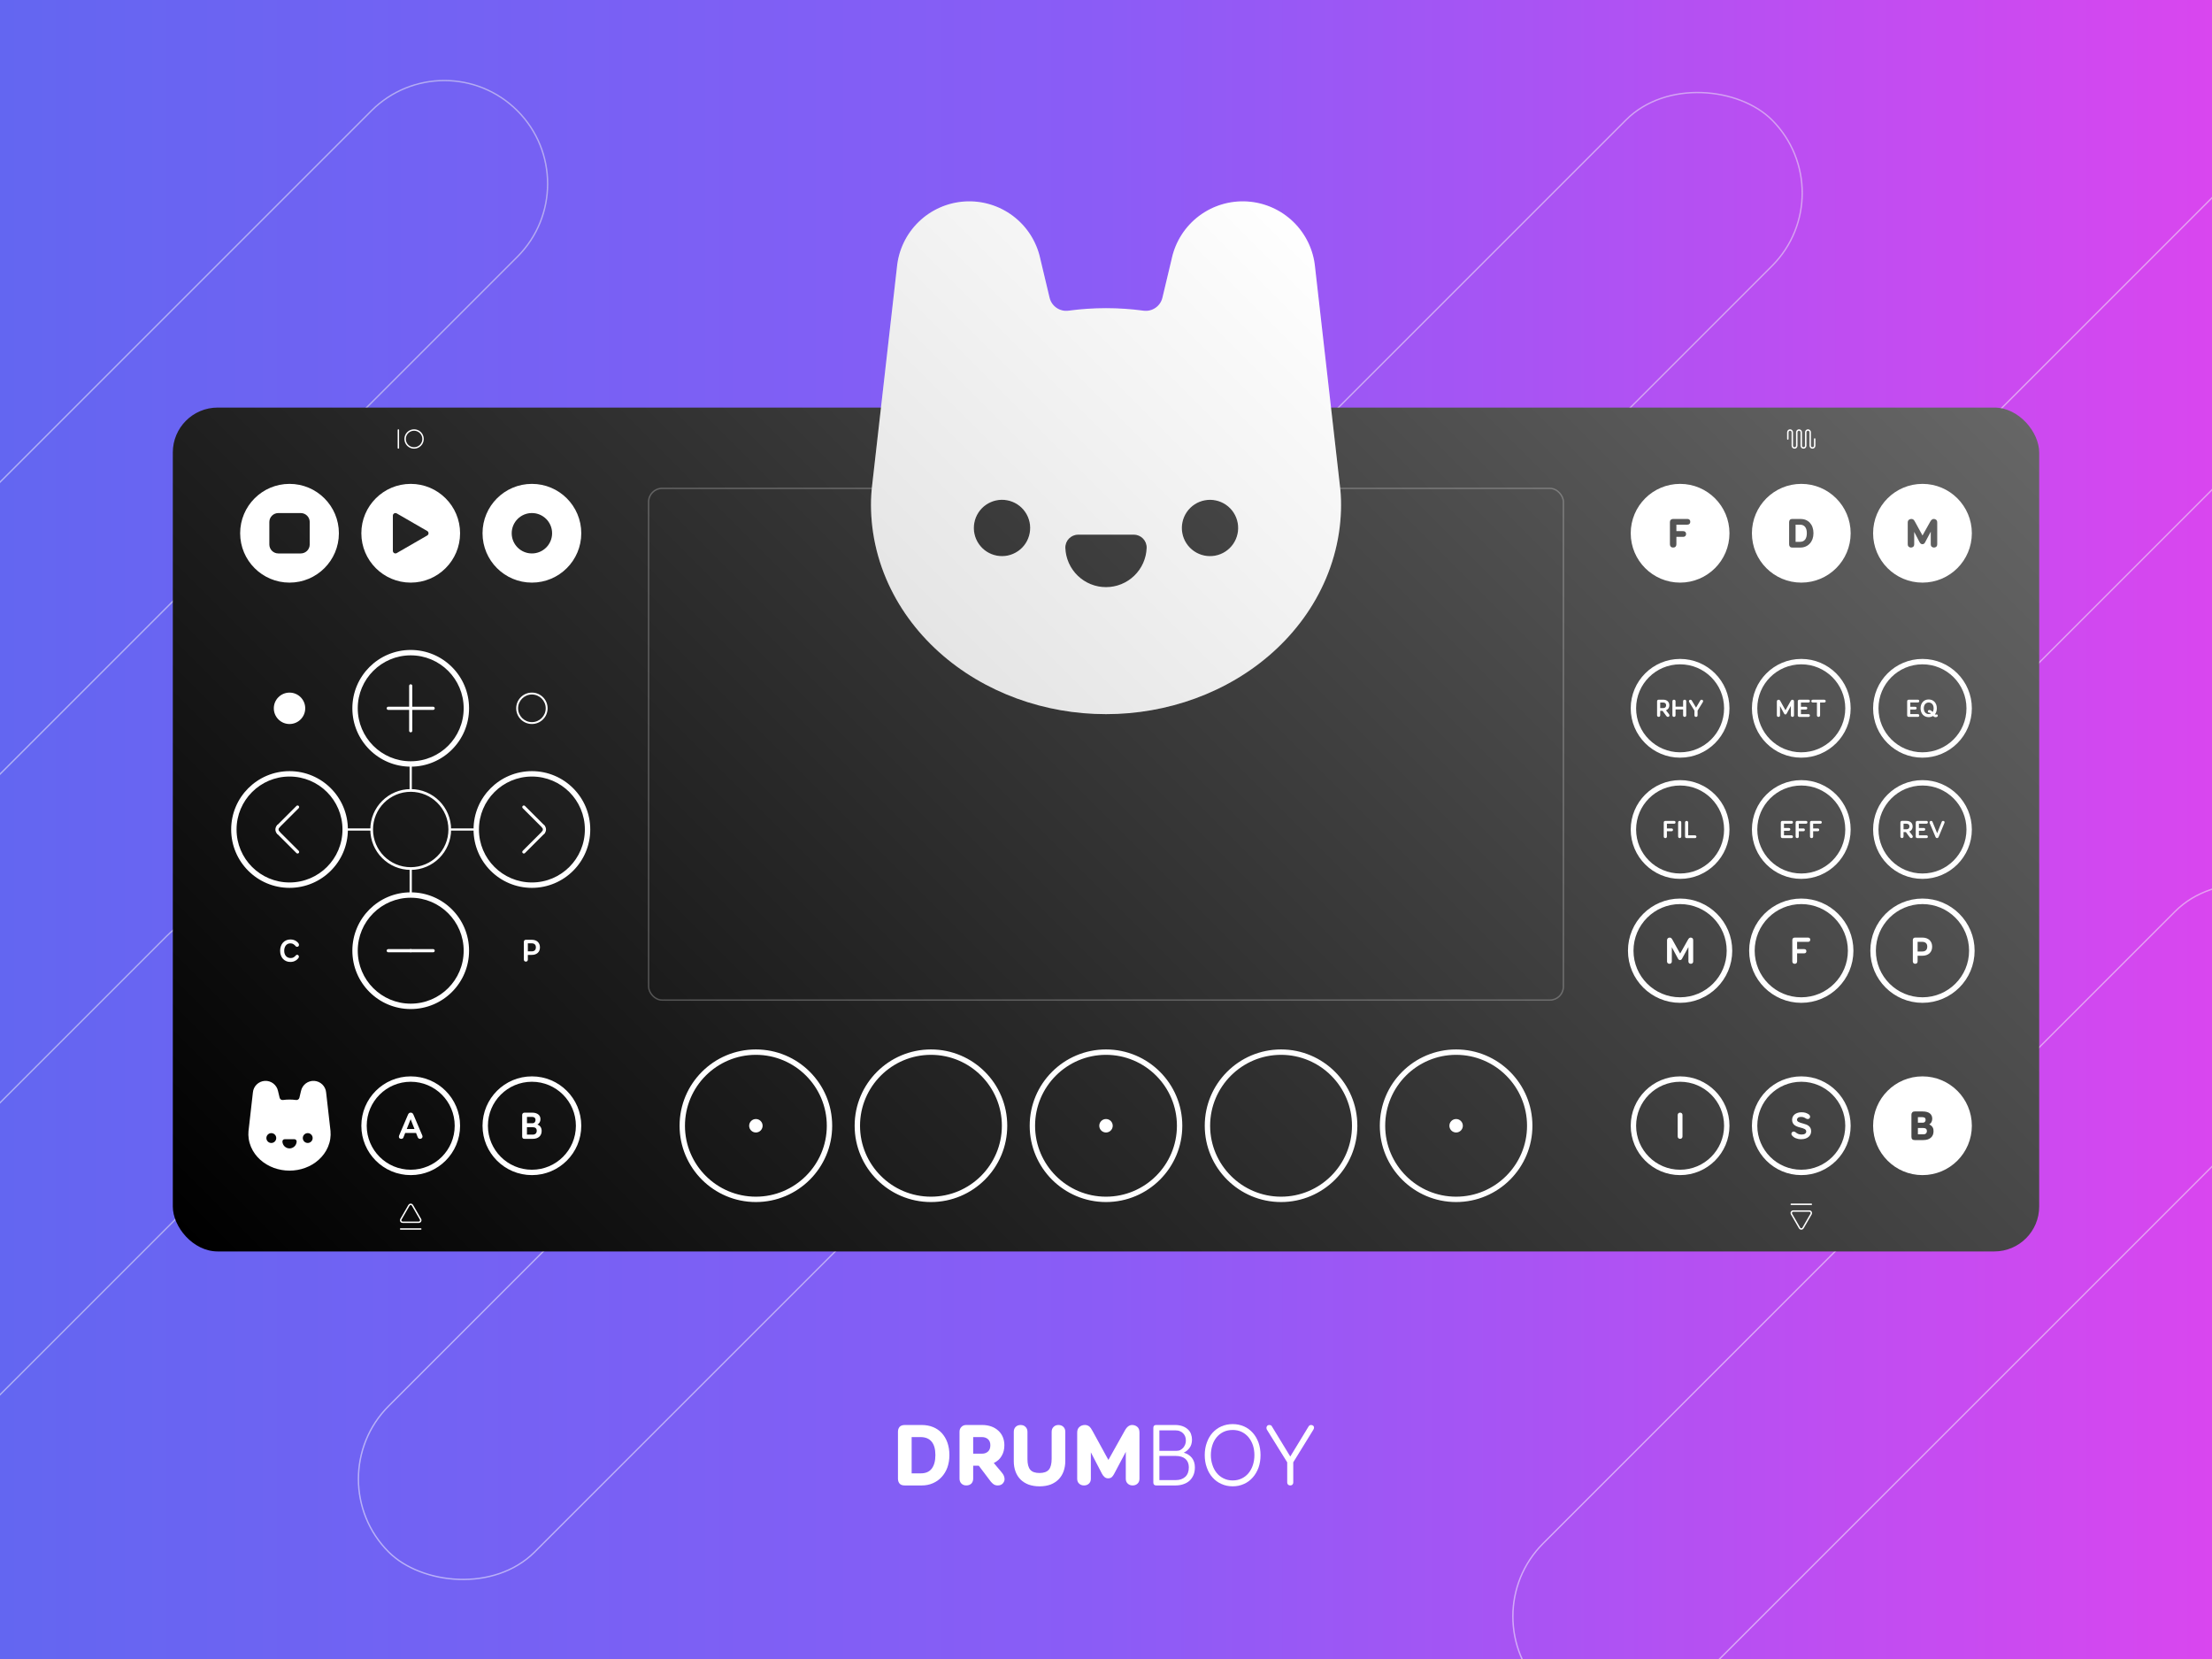 <?xml version="1.0" encoding="UTF-8"?>
<svg id="Layer_2" data-name="Layer 2" xmlns="http://www.w3.org/2000/svg" xmlns:xlink="http://www.w3.org/1999/xlink" viewBox="0 0 1600 1200">
  <rect x="0" y="0" width="1600" height="1200" fill="#333333" stroke="none"/>
  <defs>
    <style>
      .cls-1 {
        clip-path: url(#clippath);
      }

      .cls-2, .cls-3, .cls-4, .cls-5, .cls-6 {
        stroke-width: 0px;
      }

      .cls-2, .cls-7, .cls-8, .cls-9, .cls-10, .cls-11, .cls-12, .cls-13, .cls-14, .cls-15, .cls-16, .cls-17 {
        fill: none;
      }

      .cls-3 {
        fill: url(#linear-gradient);
      }

      .cls-7 {
        stroke-width: 1.04px;
      }

      .cls-7, .cls-14, .cls-15, .cls-16, .cls-17 {
        stroke: #fff;
      }

      .cls-7, .cls-14, .cls-16, .cls-17 {
        stroke-linecap: round;
        stroke-linejoin: round;
      }

      .cls-8 {
        stroke: url(#linear-gradient-7);
      }

      .cls-8, .cls-9, .cls-10, .cls-11, .cls-12, .cls-13 {
        opacity: .5;
      }

      .cls-8, .cls-9, .cls-10, .cls-11, .cls-12, .cls-13, .cls-15 {
        stroke-miterlimit: 10;
      }

      .cls-9 {
        stroke: url(#linear-gradient-6);
      }

      .cls-10 {
        stroke: url(#linear-gradient-5);
      }

      .cls-11 {
        stroke: url(#linear-gradient-3);
      }

      .cls-12 {
        stroke: url(#linear-gradient-2);
      }

      .cls-13 {
        stroke: url(#linear-gradient-4);
      }

      .cls-14 {
        stroke-width: 4px;
      }

      .cls-4 {
        fill: url(#White_Black);
        opacity: .1;
      }

      .cls-18 {
        opacity: .25;
      }

      .cls-5 {
        fill: url(#linear-gradient-8);
      }

      .cls-16 {
        stroke-width: 1.62px;
      }

      .cls-17 {
        stroke-width: 2.29px;
      }

      .cls-6 {
        fill: #fff;
      }
    </style>
    <linearGradient id="linear-gradient" x1="0" y1="600" x2="1600" y2="600" gradientUnits="userSpaceOnUse">
      <stop offset="0" stop-color="#6366f1"/>
      <stop offset=".5" stop-color="#8b5cf6"/>
      <stop offset="1" stop-color="#d946ef"/>
    </linearGradient>
    <clipPath id="clippath">
      <rect class="cls-2" width="1600" height="1200"/>
    </clipPath>
    <linearGradient id="linear-gradient-2" x1="-210.94" y1="361.52" x2="396.6" y2="361.52" gradientUnits="userSpaceOnUse">
      <stop offset="0" stop-color="#fff"/>
      <stop offset="1" stop-color="#f1f2f2"/>
    </linearGradient>
    <linearGradient id="linear-gradient-3" x1="-359.32" y1="958.79" x2="248.23" y2="958.79" xlink:href="#linear-gradient-2"/>
    <linearGradient id="linear-gradient-4" x1="1093.81" y1="940.61" x2="1701.35" y2="940.61" gradientTransform="translate(1074.45 -712.74) rotate(45)" xlink:href="#linear-gradient-2"/>
    <linearGradient id="linear-gradient-5" x1="258.76" y1="841.2" x2="866.3" y2="841.2" gradientTransform="translate(759.58 -151.39) rotate(45)" xlink:href="#linear-gradient-2"/>
    <linearGradient id="linear-gradient-6" x1="696.54" y1="368.18" x2="1304.09" y2="368.18" gradientTransform="translate(553.33 -599.49) rotate(45)" xlink:href="#linear-gradient-2"/>
    <linearGradient id="linear-gradient-7" x1="1003.95" y1="442.1" x2="1809.15" y2="442.1" xlink:href="#linear-gradient-2"/>
    <linearGradient id="linear-gradient-8" x1="1280.59" y1="119.41" x2="319.41" y2="1080.59" gradientUnits="userSpaceOnUse">
      <stop offset="0" stop-color="#666"/>
      <stop offset="1" stop-color="#000"/>
    </linearGradient>
    <linearGradient id="White_Black" data-name="White, Black" x1="941.95" y1="166.93" x2="658.05" y2="450.83" gradientUnits="userSpaceOnUse">
      <stop offset="0" stop-color="#fff"/>
      <stop offset="1" stop-color="#000"/>
    </linearGradient>
  </defs>
  <g id="Layer_1-2" data-name="Layer 1">
    <g>
      <rect class="cls-3" width="1600" height="1200"/>
      <g class="cls-1">
        <g>
          <path class="cls-12" d="M-188.57,642.92h0c-29.16-29.16-29.16-76.44,0-105.6L268.64,80.12c29.16-29.16,76.44-29.16,105.6,0h0c29.16,29.16,29.16,76.44,0,105.6L-82.97,642.92c-29.16,29.16-76.44,29.16-105.6,0Z"/>
          <path class="cls-11" d="M-336.95,1240.2h0c-29.16-29.16-29.16-76.44,0-105.6L120.26,677.39c29.16-29.16,76.44-29.16,105.6,0h0c29.16,29.16,29.16,76.44,0,105.6l-457.21,457.21c-29.16,29.16-76.44,29.16-105.6,0Z"/>
          <rect class="cls-13" x="999.61" y="865.94" width="795.93" height="149.34" rx="74.67" ry="74.67" transform="translate(-255.77 1263.73) rotate(-45)"/>
          <rect class="cls-10" x="164.57" y="766.53" width="795.93" height="149.34" rx="74.67" ry="74.67" transform="translate(-430.06 644.15) rotate(-45)"/>
          <rect class="cls-9" x="602.35" y="293.51" width="795.93" height="149.34" rx="74.67" ry="74.67" transform="translate(32.64 815.17) rotate(-45)"/>
          <path class="cls-8" d="M1786.78,61.87h0c29.16,29.16,29.16,76.44,0,105.6l-654.86,654.86c-29.16,29.16-76.44,29.16-105.6,0h0c-29.16-29.16-29.16-76.44,0-105.6L1681.19,61.87c29.16-29.16,76.44-29.16,105.6,0Z"/>
        </g>
      </g>
      <g id="ARC">
        <rect class="cls-5" x="125" y="294.81" width="1350" height="610.39" rx="32.47" ry="32.47"/>
      </g>
      <circle class="cls-6" cx="800" cy="814.29" r="4.87"/>
      <circle class="cls-6" cx="1053.25" cy="814.29" r="4.87"/>
      <circle class="cls-6" cx="546.75" cy="814.29" r="4.87"/>
      <path class="cls-6" d="M546.75,762.99c28.29,0,51.3,23.01,51.3,51.3s-23.01,51.3-51.3,51.3-51.3-23.01-51.3-51.3,23.01-51.3,51.3-51.3M546.75,759.09c-30.48,0-55.19,24.71-55.19,55.19s24.71,55.19,55.19,55.19,55.19-24.71,55.19-55.19-24.71-55.19-55.19-55.19h0Z"/>
      <path class="cls-6" d="M673.38,762.99c28.29,0,51.3,23.01,51.3,51.3s-23.01,51.3-51.3,51.3-51.3-23.01-51.3-51.3,23.01-51.3,51.3-51.3M673.38,759.09c-30.48,0-55.19,24.71-55.19,55.19s24.71,55.19,55.19,55.19,55.19-24.71,55.19-55.19-24.71-55.19-55.19-55.19h0Z"/>
      <path class="cls-6" d="M800,762.99c28.29,0,51.3,23.01,51.3,51.3s-23.01,51.3-51.3,51.3-51.3-23.01-51.3-51.3,23.01-51.3,51.3-51.3M800,759.09c-30.48,0-55.19,24.71-55.19,55.19s24.71,55.19,55.19,55.19,55.19-24.71,55.19-55.19-24.71-55.19-55.19-55.19h0Z"/>
      <path class="cls-6" d="M926.62,762.99c28.29,0,51.3,23.01,51.3,51.3s-23.01,51.3-51.3,51.3-51.3-23.01-51.3-51.3,23.01-51.3,51.3-51.3M926.62,759.09c-30.48,0-55.19,24.71-55.19,55.19s24.71,55.19,55.19,55.19,55.19-24.71,55.19-55.19-24.71-55.19-55.19-55.19h0Z"/>
      <path class="cls-6" d="M1053.25,762.99c28.29,0,51.3,23.01,51.3,51.3s-23.01,51.3-51.3,51.3-51.3-23.01-51.3-51.3,23.01-51.3,51.3-51.3M1053.25,759.09c-30.48,0-55.19,24.71-55.19,55.19s24.71,55.19,55.19,55.19,55.19-24.71,55.19-55.19-24.71-55.19-55.19-55.19h0Z"/>
      <path class="cls-6" d="M239.09,818.3c0-.09-.02-.18-.03-.27-1.06-9.29-2.11-18.57-3.17-27.86-.2-2.18-1.18-4.22-2.75-5.75-1.57-1.53-3.64-2.44-5.83-2.58-2.19-.14-4.36.51-6.11,1.83-1.75,1.32-2.98,3.22-3.45,5.36-.02.07-.03.14-.05.21-.38,1.59-.76,3.19-1.14,4.78-.26,1.08-1.29,1.79-2.4,1.64-3.15-.43-6.35-.43-9.5,0-1.1.15-2.14-.56-2.4-1.64-.38-1.59-.76-3.19-1.14-4.78-.02-.07-.03-.14-.05-.21-.47-2.14-1.7-4.04-3.45-5.36-1.75-1.32-3.92-1.97-6.11-1.83-2.19.14-4.26,1.05-5.83,2.58-1.57,1.53-2.55,3.57-2.75,5.75-1.06,9.29-2.11,18.57-3.17,27.86-.01.09-.02.18-.03.27-.08.89-.11,1.77-.08,2.66.03.95.11,1.89.26,2.83.3,1.99.86,3.94,1.64,5.79,1.51,3.57,3.82,6.72,6.69,9.3,2.87,2.58,6.24,4.56,9.85,5.88,3.62,1.32,7.46,1.99,11.31,1.99s7.69-.66,11.31-1.99c3.62-1.32,6.99-3.3,9.85-5.89,2.87-2.58,5.18-5.73,6.69-9.3.78-1.86,1.34-3.8,1.64-5.79.14-.94.23-1.88.26-2.83.03-.89,0-1.77-.08-2.66ZM199.75,823.83c-.17.93-.7,1.75-1.48,2.29-.78.54-1.74.74-2.67.57-.93-.17-1.75-.7-2.29-1.48-.54-.78-.74-1.74-.57-2.67.17-.93.7-1.75,1.48-2.29.78-.54,1.74-.74,2.67-.57.93.17,1.75.7,2.29,1.48s.74,1.74.57,2.67ZM212.99,829.23c-.96.93-2.24,1.44-3.57,1.44s-2.61-.52-3.57-1.44c-.96-.93-1.52-2.19-1.57-3.52-.03-.92.7-1.68,1.62-1.68h7.05c.92,0,1.66.76,1.62,1.68-.05,1.33-.61,2.59-1.57,3.52ZM225.52,825.2c-.54.78-1.36,1.31-2.29,1.48-.93.17-1.89-.03-2.67-.57-.78-.54-1.31-1.36-1.48-2.29-.17-.93.03-1.89.57-2.67s1.36-1.31,2.29-1.48c.93-.17,1.89.03,2.67.57.78.54,1.31,1.36,1.48,2.29.17.93-.03,1.89-.57,2.67Z"/>
      <path class="cls-6" d="M384.74,502.35c5.51,0,9.99,4.48,9.99,9.99s-4.48,9.99-9.99,9.99-9.99-4.48-9.99-9.99,4.48-9.99,9.99-9.99M384.74,500.97c-6.28,0-11.36,5.09-11.36,11.36s5.09,11.36,11.36,11.36,11.36-5.09,11.36-11.36-5.09-11.36-11.36-11.36h0Z"/>
      <circle class="cls-6" cx="209.42" cy="512.34" r="11.36"/>
      <circle class="cls-14" cx="1215.26" cy="687.66" r="35.71"/>
      <circle class="cls-14" cx="1302.92" cy="687.66" r="35.71"/>
      <circle class="cls-14" cx="1390.58" cy="687.66" r="35.71"/>
      <line class="cls-17" x1="297.08" y1="512.34" x2="297.08" y2="512.34"/>
      <line class="cls-17" x1="297.08" y1="687.66" x2="297.08" y2="687.66"/>
      <path class="cls-6" d="M209.42,350c-19.72,0-35.71,15.99-35.71,35.71s15.99,35.71,35.71,35.71,35.71-15.99,35.71-35.71-15.99-35.71-35.71-35.71ZM224.03,393.83c0,3.59-2.91,6.49-6.49,6.49h-16.23c-3.59,0-6.49-2.91-6.49-6.49v-16.23c0-3.59,2.91-6.49,6.49-6.49h16.23c3.59,0,6.49,2.91,6.49,6.49v16.23Z"/>
      <path class="cls-6" d="M384.74,350c-19.72,0-35.71,15.99-35.71,35.71s15.99,35.71,35.71,35.71,35.71-15.99,35.71-35.71-15.99-35.71-35.71-35.71ZM384.74,400.32c-8.07,0-14.61-6.54-14.61-14.61s6.54-14.61,14.61-14.61,14.61,6.54,14.61,14.61-6.54,14.61-14.61,14.61Z"/>
      <path class="cls-6" d="M297.08,350c-19.72,0-35.71,15.99-35.71,35.71s15.99,35.71,35.71,35.71,35.71-15.99,35.71-35.71-15.99-35.71-35.71-35.71ZM309.05,387.31l-22.11,12.76c-.28.16-.6.25-.92.25-1.02,0-1.85-.83-1.85-1.85v-25.53c0-.32.09-.64.25-.92.51-.88,1.64-1.19,2.52-.68l22.11,12.77c.28.16.51.39.68.68.51.88.21,2.01-.68,2.52Z"/>
      <line class="cls-17" x1="378.91" y1="583.77" x2="392.85" y2="597.7"/>
      <path class="cls-17" d="M392.85,597.7c1.27,1.27,1.27,3.32,0,4.59"/>
      <line class="cls-17" x1="392.85" y1="602.3" x2="378.91" y2="616.23"/>
      <line class="cls-17" x1="215.24" y1="583.77" x2="201.3" y2="597.7"/>
      <path class="cls-17" d="M201.3,597.7c-1.27,1.27-1.27,3.32,0,4.59"/>
      <line class="cls-17" x1="201.3" y1="602.3" x2="215.24" y2="616.23"/>
      <line class="cls-17" x1="313.31" y1="687.66" x2="280.84" y2="687.66"/>
      <line class="cls-17" x1="297.08" y1="496.1" x2="297.08" y2="528.57"/>
      <line class="cls-17" x1="313.31" y1="512.34" x2="280.84" y2="512.34"/>
      <path class="cls-6" d="M1215.26,564.29c-19.72,0-35.71,15.99-35.71,35.71s15.99,35.71,35.71,35.71,35.71-15.99,35.71-35.71-15.99-35.71-35.71-35.71ZM1215.26,631.82c-17.57,0-31.82-14.25-31.82-31.82s14.25-31.82,31.82-31.82,31.82,14.25,31.82,31.82-14.25,31.82-31.82,31.82Z"/>
      <path class="cls-6" d="M1302.92,564.29c-19.72,0-35.71,15.99-35.71,35.71s15.99,35.71,35.71,35.71,35.71-15.99,35.71-35.71-15.99-35.71-35.71-35.71ZM1302.92,631.82c-17.57,0-31.82-14.25-31.82-31.82s14.25-31.82,31.82-31.82,31.82,14.25,31.82,31.82-14.25,31.82-31.82,31.82Z"/>
      <path class="cls-6" d="M1390.58,564.29c-19.72,0-35.71,15.99-35.71,35.71s15.99,35.71,35.71,35.71,35.71-15.99,35.71-35.71-15.99-35.71-35.71-35.71ZM1390.58,631.82c-17.57,0-31.82-14.25-31.82-31.82s14.25-31.82,31.82-31.82,31.82,14.25,31.82,31.82-14.25,31.82-31.82,31.82Z"/>
      <path class="cls-6" d="M1390.58,476.62c-19.72,0-35.71,15.99-35.71,35.71s15.99,35.71,35.71,35.71,35.71-15.99,35.71-35.71-15.99-35.71-35.71-35.71ZM1390.58,544.16c-17.57,0-31.82-14.25-31.82-31.82s14.25-31.82,31.82-31.82,31.82,14.25,31.82,31.82-14.25,31.82-31.82,31.82Z"/>
      <path class="cls-6" d="M1302.92,476.62c-19.72,0-35.71,15.99-35.71,35.71s15.99,35.71,35.71,35.71,35.71-15.99,35.71-35.71-15.99-35.71-35.71-35.71ZM1302.92,544.16c-17.57,0-31.82-14.25-31.82-31.82s14.25-31.82,31.82-31.82,31.82,14.25,31.82,31.82-14.25,31.82-31.82,31.82Z"/>
      <path class="cls-6" d="M1215.26,476.62c-19.72,0-35.71,15.99-35.71,35.71s15.99,35.71,35.71,35.71,35.71-15.99,35.71-35.71-15.99-35.71-35.71-35.71ZM1215.26,544.16c-17.57,0-31.82-14.25-31.82-31.82s14.25-31.82,31.82-31.82,31.82,14.25,31.82,31.82-14.25,31.82-31.82,31.82Z"/>
      <path class="cls-6" d="M1215.26,778.57c-19.72,0-35.71,15.99-35.71,35.71s15.99,35.71,35.71,35.71,35.71-15.99,35.71-35.71-15.99-35.71-35.71-35.71ZM1215.26,846.1c-17.57,0-31.82-14.25-31.82-31.82s14.25-31.82,31.82-31.82,31.82,14.25,31.82,31.82-14.25,31.82-31.82,31.82Z"/>
      <path class="cls-6" d="M1302.92,778.57c-19.72,0-35.71,15.99-35.71,35.71s15.99,35.71,35.71,35.71,35.71-15.99,35.71-35.71-15.99-35.71-35.71-35.71ZM1302.92,846.1c-17.57,0-31.82-14.25-31.82-31.82s14.25-31.82,31.82-31.82,31.82,14.25,31.82,31.82-14.25,31.82-31.82,31.82Z"/>
      <path class="cls-6" d="M297.08,778.57c-19.72,0-35.71,15.99-35.71,35.71s15.99,35.71,35.71,35.71,35.71-15.99,35.71-35.71-15.99-35.71-35.71-35.71ZM297.08,846.1c-17.57,0-31.82-14.25-31.82-31.82s14.25-31.82,31.82-31.82,31.82,14.25,31.82,31.82-14.25,31.82-31.82,31.82Z"/>
      <path class="cls-6" d="M384.74,778.57c-19.72,0-35.71,15.99-35.71,35.71s15.99,35.71,35.71,35.71,35.71-15.99,35.71-35.71-15.99-35.71-35.71-35.71ZM384.74,846.1c-17.57,0-31.82-14.25-31.82-31.82s14.25-31.82,31.82-31.82,31.82,14.25,31.82,31.82-14.25,31.82-31.82,31.82Z"/>
      <path class="cls-6" d="M297.08,570.78c-16.14,0-29.22,13.08-29.22,29.22s13.08,29.22,29.22,29.22,29.22-13.08,29.22-29.22-13.08-29.22-29.22-29.22ZM297.08,627.27c-15.06,0-27.27-12.21-27.27-27.27s12.21-27.27,27.27-27.27,27.27,12.21,27.27,27.27-12.21,27.27-27.27,27.27Z"/>
      <path class="cls-6" d="M297.08,645.45c-23.31,0-42.21,18.9-42.21,42.21s18.9,42.21,42.21,42.21,42.21-18.9,42.21-42.21-18.9-42.21-42.21-42.21ZM297.08,725.97c-21.16,0-38.31-17.15-38.31-38.31s17.15-38.31,38.31-38.31,38.31,17.15,38.31,38.31-17.15,38.31-38.31,38.31Z"/>
      <path class="cls-6" d="M297.08,470.13c-23.31,0-42.21,18.9-42.21,42.21s18.9,42.21,42.21,42.21,42.21-18.9,42.21-42.21-18.9-42.21-42.21-42.21ZM297.08,550.65c-21.16,0-38.31-17.15-38.31-38.31s17.15-38.31,38.31-38.31,38.31,17.15,38.31,38.31-17.15,38.31-38.31,38.31Z"/>
      <path class="cls-6" d="M209.42,557.79c-23.31,0-42.21,18.9-42.21,42.21s18.9,42.21,42.21,42.21,42.21-18.9,42.21-42.21-18.9-42.21-42.21-42.21ZM209.42,638.31c-21.16,0-38.31-17.15-38.31-38.31s17.15-38.31,38.31-38.31,38.31,17.15,38.31,38.31-17.15,38.31-38.31,38.31Z"/>
      <path class="cls-6" d="M384.74,557.79c-23.31,0-42.21,18.9-42.21,42.21s18.9,42.21,42.21,42.21,42.21-18.9,42.21-42.21-18.9-42.21-42.21-42.21ZM384.74,638.31c-21.16,0-38.31-17.15-38.31-38.31s17.15-38.31,38.31-38.31,38.31,17.15,38.31,38.31-17.15,38.31-38.31,38.31Z"/>
      <line class="cls-16" x1="297.08" y1="554.55" x2="297.08" y2="570.78"/>
      <line class="cls-16" x1="267.86" y1="600" x2="251.62" y2="600"/>
      <line class="cls-16" x1="297.08" y1="629.22" x2="297.08" y2="645.45"/>
      <line class="cls-16" x1="326.3" y1="600" x2="342.53" y2="600"/>
      <path class="cls-6" d="M213.09,683.59c-.25-.25-.53-.46-.82-.64s-.64-.32-.98-.44c-.37-.11-.78-.16-1.26-.16-.69,0-1.31.14-1.85.39-.55.25-1.01.62-1.4,1.1-.39.48-.69,1.03-.89,1.69-.21.66-.32,1.4-.32,2.2s.12,1.49.32,2.13c.21.64.53,1.19.92,1.65.39.46.89.82,1.49,1.08.57.25,1.24.39,1.97.39.85,0,1.53-.16,2.11-.51.57-.34,1.12-.82,1.65-1.44.25-.28.57-.41.94-.41s.66.14.89.44.34.57.34.87c0,.18-.02.36-.09.57-.07.21-.18.41-.34.62-.21.25-.48.55-.82.85-.34.32-.73.62-1.19.87-.48.28-1.01.51-1.63.69-.62.18-1.33.27-2.08.27-1.1,0-2.11-.18-3-.57-.91-.39-1.69-.94-2.36-1.65-.66-.71-1.17-1.56-1.51-2.54-.37-.98-.55-2.11-.55-3.32s.18-2.31.55-3.32c.34-1.01.85-1.88,1.51-2.59.66-.71,1.44-1.28,2.36-1.67.89-.39,1.9-.6,3-.6.85,0,1.63.11,2.29.32.66.21,1.24.46,1.72.76.48.3.87.62,1.17.91.3.32.53.57.66.78.12.21.21.39.28.6.07.21.09.41.09.57,0,.23-.05.44-.11.6-.09.18-.21.32-.34.44-.14.11-.28.21-.44.25-.16.07-.32.09-.46.09-.16,0-.34-.02-.5-.09-.18-.04-.34-.16-.5-.32-.25-.3-.53-.6-.78-.85Z"/>
      <path class="cls-6" d="M387.13,680.15c.71.25,1.33.62,1.85,1.1.5.48.89,1.05,1.17,1.72.27.66.41,1.42.41,2.27s-.14,1.63-.41,2.31c-.3.66-.69,1.24-1.21,1.72-.53.46-1.17.82-1.9,1.08-.73.25-1.56.36-2.47.36h-2.77v3.41c0,.44-.14.78-.39,1.05-.28.25-.62.39-1.05.39s-.78-.14-1.03-.39c-.28-.28-.41-.62-.41-1.05v-12.91c0-.43.14-.78.41-1.05.25-.25.6-.39,1.03-.39h4.3c.92,0,1.74.14,2.47.39ZM386.86,687.36c.5-.53.76-1.24.76-2.13,0-.94-.25-1.67-.78-2.15-.53-.5-1.31-.75-2.31-.75h-2.72v5.81h2.77c1.01,0,1.76-.25,2.29-.78Z"/>
      <path class="cls-6" d="M1221.87,678.54c.3-.25.66-.36,1.02-.36.52,0,.96.16,1.32.47.36.3.52.8.52,1.46v15.36c0,.49-.17.91-.47,1.21-.33.3-.74.47-1.26.47-.49,0-.91-.16-1.23-.47-.33-.3-.49-.71-.49-1.21v-10.44l-4.53,8.27c-.19.38-.41.66-.66.85-.25.19-.55.3-.91.3-.6,0-1.1-.38-1.51-1.18l-4.4-8.13v10.33c0,.49-.17.91-.47,1.21-.33.3-.74.47-1.26.47-.49,0-.91-.16-1.24-.47-.33-.3-.49-.71-.49-1.21v-15.36c0-.6.19-1.07.55-1.43.36-.33.8-.49,1.37-.49.47,0,.83.14,1.13.38s.57.66.88,1.21l5.55,9.97,5.63-9.97c.3-.58.63-.99.96-1.24Z"/>
      <path class="cls-6" d="M1308.99,678.6c.28.28.41.66.41,1.13s-.14.85-.41,1.13c-.3.28-.69.41-1.18.41h-7.91v5.25h5.11c.49,0,.88.14,1.18.38.28.28.41.66.41,1.13s-.14.85-.41,1.13c-.3.28-.69.41-1.18.41h-5.11v5.85c0,.52-.14.93-.44,1.24-.3.33-.71.49-1.29.49s-.99-.16-1.29-.49c-.3-.3-.44-.71-.44-1.24v-15.55c0-.52.17-.93.49-1.24.33-.3.74-.44,1.26-.44h9.62c.49,0,.88.14,1.18.41Z"/>
      <path class="cls-6" d="M1393.45,678.65c.85.3,1.6.74,2.23,1.32.6.58,1.07,1.26,1.4,2.06.33.8.5,1.7.5,2.72s-.17,1.95-.5,2.78c-.36.8-.82,1.48-1.45,2.06-.63.55-1.4.99-2.28,1.29-.88.3-1.87.44-2.97.44h-3.32v4.09c0,.52-.17.93-.47,1.26-.33.3-.74.47-1.26.47s-.93-.16-1.24-.47c-.33-.33-.49-.74-.49-1.26v-15.5c0-.52.17-.93.49-1.26.3-.3.72-.47,1.24-.47h5.17c1.1,0,2.09.16,2.97.47ZM1393.13,687.31c.6-.63.91-1.48.91-2.56,0-1.13-.3-2.01-.93-2.58-.63-.6-1.57-.91-2.78-.91h-3.27v6.98h3.32c1.21,0,2.11-.3,2.75-.93Z"/>
      <path class="cls-6" d="M1214.02,805.27c.3-.3.72-.47,1.24-.47s.94.17,1.26.47c.3.33.47.74.47,1.26v15.49c0,.52-.17.94-.47,1.24-.33.33-.74.49-1.26.49s-.93-.17-1.24-.49c-.33-.3-.49-.71-.49-1.24v-15.49c0-.52.17-.94.49-1.26Z"/>
      <path class="cls-6" d="M1304.41,820.52c.41-.08.77-.19,1.07-.38s.55-.41.74-.69c.19-.28.28-.6.28-.96,0-.38-.08-.71-.25-1.02-.19-.28-.47-.52-.82-.77-.38-.22-.88-.44-1.49-.63-.63-.19-1.37-.41-2.25-.63-.74-.19-1.43-.41-2.09-.72-.66-.27-1.24-.63-1.73-1.04s-.88-.94-1.15-1.54c-.3-.6-.44-1.35-.44-2.2s.19-1.62.55-2.31c.36-.66.82-1.24,1.46-1.7.63-.47,1.34-.8,2.17-1.04.82-.25,1.7-.36,2.61-.36,1.15,0,2.14.14,2.94.38.8.28,1.51.6,2.14,1.02.41.25.69.55.88.88.16.33.25.66.25.96s-.06.58-.17.77c-.11.22-.25.38-.41.52-.17.14-.33.22-.52.27-.19.08-.38.11-.55.11-.3,0-.58-.05-.8-.14s-.44-.19-.66-.33c-.19-.11-.38-.22-.58-.36-.19-.11-.44-.22-.69-.33-.27-.11-.58-.19-.91-.28-.36-.08-.77-.11-1.24-.11-1.02,0-1.76.19-2.22.6-.47.41-.72.88-.72,1.4,0,.69.36,1.21,1.1,1.62.71.41,1.87.8,3.46,1.21.69.19,1.37.41,2.06.66.69.25,1.29.58,1.81.99.52.41.96.94,1.32,1.57.33.63.49,1.43.49,2.39,0,.77-.16,1.48-.47,2.17-.3.69-.77,1.29-1.37,1.81-.6.52-1.34.94-2.25,1.24-.91.33-1.98.47-3.19.47-.74,0-1.43-.06-2.06-.19-.63-.14-1.18-.3-1.68-.49-.52-.19-.96-.44-1.34-.69-.38-.25-.72-.52-.99-.8-.22-.19-.44-.44-.63-.74-.19-.3-.3-.6-.3-.91,0-.33.06-.6.19-.83.11-.22.25-.41.44-.55.17-.14.33-.22.52-.28.19-.06.33-.08.47-.08.25,0,.49.06.71.14.22.08.44.22.63.36.28.22.55.44.85.63.28.22.58.41.94.55.36.14.74.28,1.18.36.41.08.91.14,1.43.14.44,0,.85-.05,1.26-.14Z"/>
      <path class="cls-6" d="M293.09,819.5l-1.26,3.19c-.16.41-.38.69-.63.82-.25.17-.58.25-.96.25-.52,0-.94-.14-1.24-.41s-.47-.63-.47-1.1c0-.19.03-.38.08-.58.03-.17.11-.38.22-.63l6.26-14.73c.19-.47.47-.85.77-1.13.3-.25.71-.38,1.21-.38s.91.14,1.24.38c.3.28.58.66.77,1.13l6.26,14.73c.19.41.28.77.28,1.04,0,.52-.17.91-.52,1.21s-.77.47-1.29.47c-.41,0-.77-.11-1.02-.33-.28-.19-.5-.52-.69-.99l-1.15-2.94h-7.86ZM299.82,816.65l-2.8-7.09-2.8,7.09h5.6Z"/>
      <path class="cls-6" d="M387.56,805.17c.74.25,1.37.58,1.87.99.5.41.88.91,1.13,1.48.25.58.36,1.24.36,1.92,0,.88-.19,1.65-.61,2.33-.41.69-.93,1.18-1.59,1.51,1.1.47,1.9,1.07,2.36,1.87.47.8.72,1.7.72,2.72,0,1.79-.58,3.21-1.73,4.23-1.15,1.02-2.75,1.54-4.81,1.54h-5.83c-.58,0-1.02-.14-1.29-.41-.3-.28-.44-.72-.44-1.32v-15.52c0-.52.17-.93.47-1.23.3-.3.71-.47,1.26-.47h5.41c1.04,0,1.95.11,2.72.36ZM386.79,811.76c.38-.47.58-1.02.58-1.65,0-.69-.22-1.23-.63-1.65-.44-.38-1.07-.58-1.89-.58h-3.68v4.59h3.98c.69,0,1.23-.25,1.65-.71ZM387.47,819.97c.52-.49.77-1.18.77-2.06,0-1.73-1.02-2.58-3.05-2.58h-4.04v5.38h4.12c.94,0,1.68-.25,2.2-.74Z"/>
      <g id="ARC-2" data-name="ARC" class="cls-18">
        <rect class="cls-15" x="469.16" y="353.25" width="661.69" height="370.13" rx="9.74" ry="9.74"/>
      </g>
      <path class="cls-6" d="M1215.26,350c-19.72,0-35.71,15.99-35.71,35.71s15.99,35.71,35.71,35.71,35.71-15.99,35.71-35.71-15.99-35.71-35.71-35.71ZM1222.06,378.93c-.39.39-.9.57-1.59.57h-7.89v4.68h4.86c.69,0,1.2.18,1.59.54.39.39.57.9.57,1.53s-.18,1.14-.57,1.5c-.39.39-.9.57-1.59.57h-4.86v5.4c0,.69-.21,1.26-.6,1.68-.39.45-.99.66-1.74.66s-1.35-.21-1.74-.66c-.39-.42-.6-.99-.6-1.68v-16.11c0-.69.21-1.26.66-1.65s1.02-.6,1.71-.6h10.2c.69,0,1.2.18,1.59.54.39.39.57.9.57,1.53s-.18,1.14-.57,1.5Z"/>
      <g>
        <path class="cls-6" d="M1301.8,379.5h-3v12.42h3.15c1.65,0,2.91-.54,3.75-1.65.81-1.08,1.23-2.61,1.23-4.62s-.42-3.54-1.29-4.59c-.87-1.05-2.13-1.56-3.84-1.56Z"/>
        <path class="cls-6" d="M1302.92,350c-19.72,0-35.71,15.99-35.71,35.71s15.99,35.71,35.71,35.71,35.71-15.99,35.71-35.71-15.99-35.71-35.71-35.71ZM1311.04,389.91c-.48,1.29-1.14,2.37-1.98,3.27-.84.93-1.83,1.62-3,2.13s-2.43.75-3.78.75h-5.82c-.84,0-1.44-.21-1.8-.66-.36-.42-.54-.99-.54-1.68v-16.02c0-.69.18-1.26.57-1.71.39-.42.99-.63,1.8-.63h5.79c1.41,0,2.7.24,3.87.72,1.17.48,2.16,1.17,2.97,2.04.81.9,1.47,1.98,1.92,3.24.45,1.29.69,2.7.69,4.29s-.24,2.97-.69,4.26Z"/>
      </g>
      <path class="cls-6" d="M1390.58,350c-19.72,0-35.71,15.99-35.71,35.71s15.99,35.71,35.71,35.71,35.71-15.99,35.71-35.71-15.99-35.71-35.71-35.71ZM1401.25,393.78c0,.69-.21,1.23-.66,1.65-.45.42-.99.63-1.68.63s-1.23-.21-1.68-.63-.66-.96-.66-1.65v-9.21l-3.96,7.47c-.27.54-.57.93-.87,1.2-.33.27-.75.39-1.26.39-.84,0-1.53-.54-2.1-1.62l-3.78-7.29v9.06c0,.69-.21,1.23-.66,1.65-.45.42-.99.63-1.68.63s-1.23-.21-1.68-.63-.66-.96-.66-1.65v-15.81c0-.84.24-1.47.75-1.92.51-.45,1.14-.69,1.89-.69.57,0,1.08.18,1.5.51.39.33.78.9,1.17,1.65l5.37,9.81,5.49-9.81c.42-.81.84-1.35,1.29-1.68.45-.33.9-.48,1.35-.48.69,0,1.26.21,1.77.63.51.42.75,1.08.75,1.98v15.81Z"/>
      <g>
        <path class="cls-6" d="M1392.31,811.5c.36-.39.54-.9.54-1.53s-.21-1.14-.6-1.44c-.42-.3-.99-.45-1.71-.45h-3.27v3.99h3.6c.6,0,1.08-.18,1.44-.57Z"/>
        <path class="cls-6" d="M1391.11,815.91h-3.84v4.59h3.93c.84,0,1.47-.21,1.92-.66.45-.45.66-1.02.66-1.71,0-1.47-.9-2.22-2.67-2.22Z"/>
        <path class="cls-6" d="M1390.58,778.57c-19.72,0-35.71,15.99-35.71,35.71s15.99,35.71,35.71,35.71,35.71-15.99,35.71-35.71-15.99-35.71-35.71-35.71ZM1396.63,822.93c-1.29,1.14-3.12,1.71-5.46,1.71h-6.24c-.78,0-1.35-.18-1.74-.54-.39-.36-.6-.96-.6-1.8v-16.05c0-.69.21-1.26.63-1.68.39-.42.96-.63,1.71-.63h5.7c2.37,0,4.11.48,5.28,1.41,1.17.96,1.74,2.25,1.74,3.87,0,.84-.18,1.62-.54,2.37-.39.75-.93,1.32-1.65,1.71.63.3,1.14.63,1.53.99.39.36.72.75.96,1.17.24.42.42.87.51,1.32.09.48.12.96.12,1.47,0,2.01-.66,3.57-1.95,4.68Z"/>
      </g>
      <g>
        <path class="cls-6" d="M1206.86,512.37c-.41.63-1.01,1.12-1.8,1.42l1.98,2.52c.22.27.36.5.43.68.05.18.09.36.09.54,0,.23-.09.47-.29.68s-.47.32-.85.32c-.25,0-.47-.07-.65-.2-.2-.13-.36-.29-.52-.49l-2.68-3.67h-1.69v3.22c0,.34-.11.61-.31.81-.22.22-.49.32-.83.32s-.61-.11-.81-.32c-.22-.2-.32-.47-.32-.81v-10.15c0-.34.11-.61.32-.83.2-.2.47-.31.81-.31h3.31c.68,0,1.3.09,1.84.29s1.01.47,1.39.81c.38.36.68.79.88,1.28.2.5.31,1.06.31,1.66,0,.85-.2,1.58-.61,2.21ZM1204.59,511.64c.38-.34.56-.85.56-1.48s-.2-1.15-.58-1.49c-.4-.34-.92-.52-1.57-.52h-2.12v4.03h2.16c.67,0,1.17-.18,1.55-.54Z"/>
        <path class="cls-6" d="M1217.74,506.43c.2-.2.49-.31.83-.31s.61.11.81.31c.22.22.32.49.32.83v10.15c0,.34-.11.61-.32.81-.2.22-.47.32-.81.32s-.63-.11-.83-.32c-.2-.2-.31-.47-.31-.81v-4.25h-5.46v4.25c0,.34-.11.61-.31.81-.22.22-.49.32-.83.32s-.61-.11-.81-.32c-.22-.2-.32-.47-.32-.81v-10.15c0-.34.11-.61.32-.83.2-.2.47-.31.81-.31s.61.11.83.31c.2.22.31.49.31.83v3.89h5.46v-3.89c0-.34.11-.61.31-.83Z"/>
        <path class="cls-6" d="M1230.2,506.29c.14-.11.36-.16.63-.16.25,0,.5.09.74.27.23.2.34.43.34.7,0,.16-.04.34-.11.52-.07.18-.14.34-.23.47l-3.66,5.91v3.42c0,.34-.11.61-.31.81-.2.22-.49.32-.83.32s-.61-.11-.81-.32c-.22-.2-.32-.47-.32-.81v-3.42l-3.8-6.16c-.05-.09-.11-.2-.13-.32-.02-.11-.04-.22-.04-.32,0-.27.09-.52.27-.74.18-.22.45-.32.83-.32.16,0,.34.04.5.11.16.07.29.22.41.41l3.12,5.19,2.97-5.04c.13-.23.27-.4.41-.5Z"/>
      </g>
      <g>
        <path class="cls-6" d="M1295.79,506.36c.2-.16.43-.23.67-.23.34,0,.63.11.86.31.23.2.34.52.34.95v10.06c0,.32-.11.59-.31.79-.22.2-.49.31-.83.31-.32,0-.59-.11-.81-.31-.22-.2-.32-.47-.32-.79v-6.84l-2.97,5.42c-.13.25-.27.43-.43.56s-.36.2-.59.2c-.4,0-.72-.25-.99-.77l-2.88-5.33v6.77c0,.32-.11.59-.31.79-.22.2-.49.31-.83.31-.32,0-.59-.11-.81-.31-.22-.2-.32-.47-.32-.79v-10.06c0-.4.13-.7.36-.94.23-.22.52-.32.9-.32.31,0,.54.09.74.25s.38.43.58.79l3.64,6.54,3.69-6.54c.2-.38.41-.65.63-.81Z"/>
        <path class="cls-6" d="M1308.87,516.82c.18.16.27.41.27.72s-.09.56-.27.74c-.2.18-.45.27-.77.27h-6.57c-.36,0-.63-.11-.83-.31-.2-.22-.31-.49-.31-.83v-10.15c0-.34.11-.61.31-.83.2-.2.47-.31.85-.31h6.54c.32,0,.58.09.77.27.2.18.29.43.29.74s-.09.56-.29.74c-.2.18-.45.27-.77.27h-5.42v3.1h3.46c.32,0,.59.09.81.25.2.18.31.43.31.74s-.11.56-.31.74c-.22.18-.49.27-.81.27h-3.46v3.31h5.44c.32,0,.58.09.77.27Z"/>
        <path class="cls-6" d="M1320.28,506.4c.2.18.31.43.31.74s-.11.56-.31.74c-.22.18-.49.27-.81.27h-2.95v9.27c0,.34-.11.61-.31.81-.22.22-.49.32-.83.32s-.63-.11-.83-.32c-.2-.2-.31-.47-.31-.81v-9.27h-2.97c-.32,0-.59-.09-.79-.27-.2-.18-.31-.43-.31-.74s.11-.56.31-.74c.2-.18.47-.27.79-.27h8.19c.32,0,.59.09.81.27Z"/>
      </g>
      <g>
        <path class="cls-6" d="M1387.98,516.81c.18.16.27.41.27.72s-.09.56-.27.74c-.2.18-.45.27-.77.27h-6.57c-.36,0-.63-.11-.83-.31-.2-.22-.31-.49-.31-.83v-10.15c0-.34.11-.61.31-.83.2-.2.47-.31.85-.31h6.54c.32,0,.58.09.77.27.2.18.29.43.29.74s-.09.56-.29.74c-.2.18-.45.27-.77.27h-5.42v3.1h3.46c.32,0,.59.09.81.25.2.18.31.43.31.74s-.11.56-.31.74c-.22.18-.49.27-.81.27h-3.46v3.31h5.44c.32,0,.58.09.77.27Z"/>
        <path class="cls-6" d="M1397.47,506.39c.72.31,1.33.74,1.85,1.3.52.56.92,1.24,1.21,2.02.29.79.43,1.67.43,2.63,0,.88-.13,1.67-.36,2.41-.23.74-.58,1.37-1.03,1.93.2.13.41.18.61.18.13,0,.23-.02.34-.05.09-.02.22-.04.34-.04.29,0,.49.09.61.27.13.18.18.38.18.58s-.04.38-.13.52c-.09.14-.22.25-.36.34-.16.09-.32.16-.52.2-.2.05-.41.07-.61.07-.63,0-1.24-.29-1.85-.86-.45.27-.92.49-1.44.63-.52.14-1.08.22-1.67.22-.86,0-1.66-.16-2.38-.47-.72-.31-1.33-.74-1.85-1.3-.52-.56-.92-1.24-1.21-2.02-.29-.77-.43-1.66-.43-2.61s.14-1.84.43-2.63c.29-.77.68-1.46,1.21-2.02.52-.56,1.13-.99,1.85-1.3.72-.31,1.51-.45,2.38-.45s1.67.14,2.39.45ZM1393.62,508.46c-.45.2-.81.49-1.12.85-.31.38-.56.81-.72,1.31-.16.52-.25,1.08-.25,1.71s.09,1.17.25,1.69c.16.52.41.95.72,1.31.31.38.68.67,1.12.86.43.2.92.31,1.46.31.59,0,1.15-.13,1.64-.38-.2-.2-.41-.34-.63-.47-.22-.13-.47-.18-.74-.18s-.49-.09-.65-.29c-.16-.18-.23-.36-.23-.56,0-.31.09-.54.29-.74.18-.2.43-.29.76-.29.5,0,.95.13,1.33.4.38.27.76.61,1.1.99.23-.34.4-.76.52-1.21.13-.45.18-.94.18-1.46,0-.63-.09-1.19-.25-1.71-.16-.5-.41-.94-.72-1.31-.31-.36-.68-.65-1.12-.85-.45-.2-.94-.31-1.48-.31s-1.03.11-1.46.31Z"/>
      </g>
      <g>
        <path class="cls-6" d="M1382.86,600.04c-.41.63-1.01,1.12-1.8,1.42l1.98,2.52c.22.27.36.5.43.68.05.18.09.36.09.54,0,.23-.09.47-.29.68s-.47.32-.85.32c-.25,0-.47-.07-.65-.2-.2-.13-.36-.29-.52-.49l-2.68-3.67h-1.69v3.22c0,.34-.11.61-.31.81-.22.22-.49.32-.83.32s-.61-.11-.81-.32c-.22-.2-.32-.47-.32-.81v-10.15c0-.34.11-.61.32-.83.2-.2.47-.31.81-.31h3.31c.68,0,1.3.09,1.84.29s1.01.47,1.39.81c.38.36.68.79.88,1.28.2.5.31,1.06.31,1.66,0,.85-.2,1.58-.61,2.21ZM1380.6,599.3c.38-.34.56-.85.56-1.48s-.2-1.15-.58-1.49c-.4-.34-.92-.52-1.57-.52h-2.12v4.03h2.16c.67,0,1.17-.18,1.55-.54Z"/>
        <path class="cls-6" d="M1394.2,604.48c.18.16.27.41.27.72s-.09.56-.27.74c-.2.18-.45.27-.77.27h-6.57c-.36,0-.63-.11-.83-.31-.2-.22-.31-.49-.31-.83v-10.15c0-.34.11-.61.31-.83.2-.2.47-.31.85-.31h6.54c.32,0,.58.09.77.27.2.18.29.43.29.74s-.09.56-.29.74c-.2.18-.45.27-.77.27h-5.42v3.1h3.46c.32,0,.59.09.81.25.2.18.31.43.31.74s-.11.56-.31.74c-.22.18-.49.27-.81.27h-3.46v3.31h5.44c.32,0,.58.09.77.27Z"/>
        <path class="cls-6" d="M1404.81,594c.14-.14.34-.22.59-.22.34,0,.63.07.85.23.2.16.31.41.31.72,0,.13-.02.25-.05.36l-.11.32-4.11,9.87c-.11.27-.25.5-.41.67-.18.16-.43.25-.74.25s-.54-.09-.72-.25c-.2-.16-.34-.4-.45-.67l-4.18-9.92c-.02-.05-.04-.14-.05-.23-.02-.09-.04-.18-.04-.29,0-.31.11-.56.34-.76.23-.2.49-.31.76-.31.5,0,.86.25,1.06.76l3.35,8.17,3.28-8.25c.05-.16.16-.32.32-.47Z"/>
      </g>
      <g>
        <path class="cls-6" d="M1296.6,604.48c.18.16.27.41.27.72s-.09.56-.27.74c-.2.18-.45.27-.77.27h-6.57c-.36,0-.63-.11-.83-.31-.2-.22-.31-.49-.31-.83v-10.15c0-.34.11-.61.31-.83.2-.2.47-.31.85-.31h6.54c.32,0,.58.09.77.27.2.18.29.43.29.74s-.09.56-.29.74c-.2.18-.45.27-.77.27h-5.42v3.1h3.46c.32,0,.59.09.81.25.2.18.31.43.31.74s-.11.56-.31.74c-.22.18-.49.27-.81.27h-3.46v3.31h5.44c.32,0,.58.09.77.27Z"/>
        <path class="cls-6" d="M1307.07,594.06c.18.18.27.43.27.74s-.09.56-.27.74c-.2.18-.45.27-.77.27h-5.19v3.44h3.35c.32,0,.58.09.77.25.18.18.27.43.27.74s-.09.56-.27.74c-.2.18-.45.27-.77.27h-3.35v3.83c0,.34-.09.61-.29.81-.2.22-.47.32-.85.32s-.65-.11-.85-.32c-.2-.2-.29-.47-.29-.81v-10.19c0-.34.11-.61.32-.81s.49-.29.83-.29h6.3c.32,0,.58.09.77.27Z"/>
        <path class="cls-6" d="M1317.46,594.06c.18.18.27.43.27.74s-.09.56-.27.74c-.2.18-.45.27-.77.27h-5.19v3.44h3.35c.32,0,.58.09.77.25.18.18.27.43.27.74s-.09.56-.27.74c-.2.18-.45.27-.77.27h-3.35v3.83c0,.34-.09.61-.29.81-.2.22-.47.32-.85.32s-.65-.11-.85-.32c-.2-.2-.29-.47-.29-.81v-10.19c0-.34.11-.61.32-.81s.49-.29.83-.29h6.3c.32,0,.58.09.77.27Z"/>
      </g>
      <g>
        <path class="cls-6" d="M1211.68,594.06c.18.18.27.43.27.74s-.09.56-.27.74c-.2.18-.45.27-.77.27h-5.19v3.44h3.35c.32,0,.58.09.77.25.18.18.27.43.27.74s-.09.56-.27.74c-.2.18-.45.27-.77.27h-3.35v3.83c0,.34-.09.61-.29.81-.2.22-.47.32-.85.32s-.65-.11-.85-.32c-.2-.2-.29-.47-.29-.81v-10.19c0-.34.11-.61.32-.81s.49-.29.83-.29h6.3c.32,0,.58.09.77.27Z"/>
        <path class="cls-6" d="M1214.16,594.09c.2-.2.47-.31.81-.31s.61.11.83.31c.2.22.31.49.31.83v10.15c0,.34-.11.61-.31.81-.22.22-.49.32-.83.32s-.61-.11-.81-.32c-.22-.2-.32-.47-.32-.81v-10.15c0-.34.11-.61.32-.83Z"/>
        <path class="cls-6" d="M1219.15,605.89c-.2-.2-.31-.47-.31-.81v-10.15c0-.34.11-.61.32-.83.2-.2.47-.31.81-.31s.61.11.83.31c.2.22.31.49.31.83v9.29h4.84c.32,0,.59.09.81.25.2.18.31.43.31.74s-.11.56-.31.74c-.22.18-.49.27-.81.27h-5.96c-.38,0-.65-.11-.85-.32Z"/>
      </g>
      <g>
        <path class="cls-6" d="M674.94,1032.25c2.47,1.01,4.56,2.47,6.27,4.31,1.71,1.9,3.11,4.18,4.06,6.84.95,2.72,1.46,5.71,1.46,9.06s-.51,6.28-1.46,9c-1.01,2.72-2.41,5.01-4.18,6.91-1.77,1.97-3.86,3.42-6.34,4.5-2.47,1.08-5.13,1.59-7.99,1.59h-12.3c-1.77,0-3.04-.44-3.8-1.39-.76-.89-1.14-2.09-1.14-3.55v-33.84c0-1.46.38-2.66,1.2-3.61.82-.89,2.09-1.33,3.8-1.33h12.23c2.98,0,5.71.5,8.18,1.52ZM673.99,1062.23c1.71-2.28,2.6-5.51,2.6-9.76s-.89-7.48-2.72-9.69c-1.84-2.22-4.5-3.3-8.11-3.3h-6.34v26.24h6.65c3.49,0,6.15-1.14,7.92-3.48Z"/>
        <path class="cls-6" d="M724.53,1053.1c-1.27,2.22-3.17,3.93-5.7,5.13l5.51,6.53c.95,1.14,1.59,2.09,1.84,2.92.32.76.45,1.52.45,2.34,0,1.02-.45,2.03-1.27,2.98-.82.95-2.09,1.46-3.68,1.46-1.08,0-2.03-.25-2.85-.76-.82-.57-1.59-1.27-2.22-2.09l-8.62-11.41h-4.06v9.31c0,1.46-.44,2.66-1.33,3.61-.95.89-2.16,1.33-3.61,1.33s-2.66-.44-3.55-1.33c-.95-.95-1.39-2.16-1.39-3.61v-33.84c0-1.46.44-2.66,1.39-3.55.89-.95,2.09-1.39,3.55-1.39h11.47c2.41,0,4.63.38,6.59,1.08,1.97.7,3.61,1.71,5.07,3.04,1.4,1.27,2.47,2.79,3.23,4.56.76,1.84,1.14,3.8,1.14,5.96,0,2.91-.63,5.51-1.97,7.73ZM714.64,1049.94c1.14-1.02,1.71-2.54,1.71-4.56,0-1.9-.57-3.36-1.71-4.37-1.14-1.02-2.6-1.52-4.31-1.52h-6.4v11.98h6.53c1.65,0,3.04-.51,4.18-1.52Z"/>
        <path class="cls-6" d="M762.07,1032.13c.89-.95,2.09-1.39,3.55-1.39s2.66.44,3.61,1.39c.89.89,1.33,2.09,1.33,3.55v21.11c0,2.72-.44,5.26-1.27,7.54-.82,2.22-2.03,4.18-3.61,5.77-1.59,1.58-3.55,2.85-5.83,3.74-2.34.82-4.94,1.27-7.92,1.27s-5.58-.45-7.92-1.27c-2.28-.89-4.25-2.09-5.83-3.68-1.59-1.59-2.79-3.49-3.61-5.7-.82-2.22-1.27-4.69-1.27-7.42v-21.36c0-1.46.45-2.66,1.33-3.55.95-.95,2.16-1.39,3.61-1.39s2.66.44,3.55,1.39c.95.89,1.4,2.09,1.4,3.55v19.77c0,3.55.7,6.08,2.03,7.67,1.39,1.59,3.61,2.34,6.72,2.34s5.33-.82,6.72-2.41c1.33-1.59,2.03-4.25,2.03-7.86v-19.52c0-1.46.44-2.66,1.39-3.55Z"/>
        <path class="cls-6" d="M816.03,1031.74c.95-.7,1.9-1.01,2.85-1.01,1.46,0,2.66.44,3.74,1.33,1.08.89,1.59,2.28,1.59,4.18v33.4c0,1.46-.45,2.6-1.39,3.49-.95.89-2.09,1.33-3.55,1.33s-2.6-.44-3.55-1.33c-.95-.89-1.4-2.03-1.4-3.49v-19.46l-8.36,15.78c-.58,1.14-1.21,1.97-1.84,2.54-.7.57-1.59.82-2.66.82-1.78,0-3.23-1.14-4.43-3.42l-7.99-15.4v19.14c0,1.46-.45,2.6-1.39,3.49-.95.89-2.09,1.33-3.55,1.33s-2.6-.44-3.55-1.33c-.95-.89-1.39-2.03-1.39-3.49v-33.4c0-1.77.51-3.11,1.59-4.06,1.07-.95,2.41-1.46,3.99-1.46,1.2,0,2.28.38,3.17,1.08.82.7,1.65,1.9,2.47,3.48l11.35,20.73,11.6-20.73c.89-1.71,1.77-2.85,2.72-3.55Z"/>
        <path class="cls-6" d="M855.42,1031.62c1.59.57,2.85,1.39,3.86,2.34,1.02.95,1.78,2.09,2.22,3.36.45,1.27.7,2.6.7,3.99,0,2.47-.63,4.5-1.84,6.08-1.2,1.59-2.59,2.66-4.12,3.36,2.41.7,4.37,1.9,5.83,3.68,1.46,1.84,2.22,4.12,2.22,6.97,0,1.97-.32,3.81-.95,5.39-.69,1.59-1.59,2.98-2.79,4.12-1.21,1.14-2.72,2.03-4.44,2.6-1.71.63-3.67.95-5.83.95h-13.88c-1.46,0-2.16-.7-2.16-2.16v-39.49c0-1.39.69-2.09,2.16-2.09h13.43c2.16,0,3.99.32,5.58.89ZM853.83,1048.79c.82-.44,1.59-1.08,2.16-1.77.57-.7,1.02-1.52,1.33-2.34.32-.89.45-1.77.45-2.66,0-1.01-.13-1.97-.45-2.85-.32-.89-.82-1.65-1.46-2.34-.64-.7-1.4-1.2-2.35-1.59-.95-.44-2.09-.63-3.42-.63h-11.47v14.83h12.23c1.14,0,2.16-.19,2.98-.63ZM857.32,1068.25c1.71-1.59,2.6-3.87,2.6-6.91,0-2.54-.82-4.56-2.41-6.02-1.65-1.46-4.06-2.22-7.23-2.22h-11.66v17.49h11.85c2.79,0,5.07-.76,6.84-2.34Z"/>
        <path class="cls-6" d="M899.8,1031.74c2.47,1.08,4.56,2.66,6.34,4.63,1.77,1.97,3.16,4.38,4.18,7.1.95,2.72,1.46,5.77,1.46,9.06s-.5,6.34-1.46,9.06c-1.02,2.72-2.41,5.13-4.18,7.1-1.78,2.03-3.87,3.61-6.34,4.69-2.47,1.14-5.2,1.71-8.17,1.71s-5.7-.57-8.17-1.71c-2.47-1.08-4.63-2.66-6.4-4.69-1.78-1.96-3.17-4.37-4.12-7.1-1.02-2.72-1.52-5.77-1.52-9.06s.51-6.34,1.52-9.06c.95-2.72,2.34-5.13,4.12-7.1,1.78-1.96,3.93-3.55,6.4-4.63,2.47-1.08,5.2-1.65,8.17-1.65s5.7.57,8.17,1.65ZM884.97,1035.74c-1.96.95-3.61,2.28-4.94,3.86-1.33,1.65-2.41,3.55-3.1,5.77-.7,2.22-1.08,4.63-1.08,7.16s.38,4.88,1.14,7.1c.69,2.22,1.77,4.18,3.1,5.83,1.33,1.65,3.04,2.98,5.01,3.93,1.96.95,4.12,1.46,6.53,1.46s4.63-.5,6.59-1.46c1.97-.95,3.62-2.28,4.95-3.93,1.33-1.65,2.4-3.61,3.1-5.83.7-2.22,1.08-4.56,1.08-7.1s-.38-4.94-1.08-7.16c-.76-2.22-1.84-4.12-3.17-5.77-1.33-1.59-2.98-2.91-4.94-3.86-1.96-.95-4.12-1.4-6.53-1.4s-4.69.45-6.66,1.4Z"/>
        <path class="cls-6" d="M947.24,1031.05c.25-.19.63-.32,1.14-.32s1.02.19,1.46.5c.44.38.63.82.63,1.4,0,.5-.19,1.08-.57,1.65l-14.45,23.45v14.64c0,.57-.19,1.08-.57,1.46-.44.45-.95.63-1.59.63-.69,0-1.2-.19-1.58-.63-.45-.38-.64-.89-.64-1.46v-14.64l-14.7-23.64c-.19-.44-.32-.89-.32-1.33,0-.51.19-.95.57-1.4.32-.44.82-.63,1.52-.63.32,0,.7.06,1.08.19.32.19.64.44.82.89l13.25,21.74,13.12-21.55c.25-.44.51-.76.82-.95Z"/>
      </g>
      <g>
        <line class="cls-7" x1="288.15" y1="311.04" x2="288.15" y2="324.03"/>
        <path class="cls-7" d="M290,881.93l5.83-10.1c.13-.22.31-.4.53-.53.69-.4,1.57-.16,1.97.53l5.83,10.1c.13.22.19.47.19.72,0,.8-.65,1.44-1.44,1.44h-11.66c-.25,0-.5-.07-.72-.19-.69-.4-.93-1.28-.53-1.97Z"/>
        <line class="cls-7" x1="289.8" y1="888.96" x2="304.35" y2="888.96"/>
        <circle class="cls-7" cx="299.51" cy="317.53" r="6.49"/>
        <path class="cls-7" d="M1293.18,317.53v-4.87c0-.9.73-1.62,1.62-1.62s1.62.73,1.62,1.62v9.74c0,.9.73,1.62,1.62,1.62s1.62-.73,1.62-1.62v-9.74c0-.9.73-1.62,1.62-1.62s1.62.73,1.62,1.62v9.74c0,.9.73,1.62,1.62,1.62s1.62-.73,1.62-1.62v-9.74c0-.9.73-1.62,1.62-1.62s1.62.73,1.62,1.62v9.74c0,.9.73,1.62,1.62,1.62s1.62-.73,1.62-1.62v-4.87"/>
        <line class="cls-7" x1="1295.65" y1="871.1" x2="1310.2" y2="871.1"/>
        <path class="cls-7" d="M1295.84,878.14l5.83,10.1c.4.69,1.28.93,1.97.53.22-.13.4-.31.53-.53l5.83-10.1c.4-.69.16-1.57-.53-1.97-.22-.13-.47-.19-.72-.19h-11.66c-.8,0-1.44.65-1.44,1.44,0,.25.07.5.19.72Z"/>
      </g>
      <g>
        <path class="cls-6" d="M759.52,317.44c.8.33,1.48.8,2.03,1.4.55.62,1.01,1.35,1.31,2.21.31.88.47,1.85.47,2.93s-.16,2.03-.47,2.91c-.33.88-.78,1.62-1.35,2.24-.57.64-1.25,1.11-2.05,1.46-.8.35-1.66.51-2.58.51h-3.98c-.57,0-.98-.14-1.23-.45-.25-.29-.37-.68-.37-1.15v-10.95c0-.47.12-.86.39-1.17.27-.29.68-.43,1.23-.43h3.96c.96,0,1.85.16,2.65.49ZM759.22,327.14c.55-.74.84-1.78.84-3.16s-.29-2.42-.88-3.14c-.6-.72-1.46-1.07-2.63-1.07h-2.05v8.49h2.15c1.13,0,1.99-.37,2.56-1.13Z"/>
        <path class="cls-6" d="M775.57,324.19c-.41.72-1.03,1.27-1.85,1.66l1.78,2.11c.31.37.51.68.59.94.1.25.14.49.14.76,0,.33-.14.66-.41.96-.27.31-.68.47-1.19.47-.35,0-.66-.08-.92-.25-.27-.18-.51-.41-.72-.68l-2.79-3.69h-1.31v3.01c0,.47-.14.86-.43,1.17-.31.29-.7.43-1.17.43s-.86-.14-1.15-.43c-.31-.31-.45-.7-.45-1.17v-10.95c0-.47.14-.86.45-1.15.29-.31.68-.45,1.15-.45h3.71c.78,0,1.5.12,2.13.35.64.23,1.17.55,1.64.98.45.41.8.9,1.05,1.48.25.59.37,1.23.37,1.93,0,.94-.21,1.78-.64,2.5ZM772.37,323.16c.37-.33.55-.82.55-1.48,0-.62-.18-1.09-.55-1.42-.37-.33-.84-.49-1.4-.49h-2.07v3.88h2.11c.53,0,.99-.16,1.35-.49Z"/>
        <path class="cls-6" d="M787.72,317.4c.29-.31.68-.45,1.15-.45s.86.14,1.17.45c.29.29.43.68.43,1.15v6.83c0,.88-.14,1.7-.41,2.44-.27.72-.66,1.35-1.17,1.87-.51.51-1.15.92-1.89,1.21-.76.27-1.6.41-2.56.41s-1.8-.14-2.56-.41c-.74-.29-1.37-.68-1.89-1.19-.51-.51-.9-1.13-1.17-1.85s-.41-1.52-.41-2.4v-6.91c0-.47.14-.86.43-1.15.31-.31.7-.45,1.17-.45s.86.14,1.15.45c.31.29.45.68.45,1.15v6.4c0,1.15.23,1.97.66,2.48.45.51,1.17.76,2.17.76s1.72-.27,2.17-.78c.43-.51.66-1.37.66-2.54v-6.32c0-.47.14-.86.45-1.15Z"/>
        <path class="cls-6" d="M805.19,317.28c.31-.23.62-.33.92-.33.47,0,.86.14,1.21.43.35.29.51.74.51,1.35v10.81c0,.47-.14.84-.45,1.13-.31.29-.68.43-1.15.43s-.84-.14-1.15-.43c-.31-.29-.45-.66-.45-1.13v-6.3l-2.71,5.11c-.19.37-.39.64-.6.82-.23.18-.51.27-.86.27-.58,0-1.05-.37-1.44-1.11l-2.59-4.98v6.19c0,.47-.14.84-.45,1.13-.31.29-.68.43-1.15.43s-.84-.14-1.15-.43c-.31-.29-.45-.66-.45-1.13v-10.81c0-.57.16-1.01.51-1.31.35-.31.78-.47,1.29-.47.39,0,.74.12,1.03.35.27.23.53.62.8,1.13l3.67,6.71,3.75-6.71c.29-.55.57-.92.88-1.15Z"/>
        <path class="cls-6" d="M817.94,317.24c.51.18.92.45,1.25.76.33.31.58.68.72,1.09.14.41.23.84.23,1.29,0,.8-.2,1.46-.6,1.97-.39.51-.84.86-1.33,1.09.78.23,1.42.62,1.89,1.19.47.59.72,1.33.72,2.26,0,.64-.1,1.23-.31,1.74-.22.51-.51.96-.9,1.33-.39.37-.88.66-1.44.84-.55.21-1.19.31-1.89.31h-4.49c-.47,0-.7-.23-.7-.7v-12.78c0-.45.22-.68.7-.68h4.35c.7,0,1.29.1,1.81.29ZM817.42,322.79c.27-.14.51-.35.7-.57s.33-.49.43-.76c.1-.29.14-.57.14-.86,0-.33-.04-.64-.14-.92-.1-.29-.27-.53-.47-.76-.21-.23-.45-.39-.76-.51-.31-.14-.68-.21-1.11-.21h-3.71v4.8h3.96c.37,0,.7-.06.96-.21ZM818.55,329.09c.55-.51.84-1.25.84-2.24,0-.82-.27-1.48-.78-1.95-.53-.47-1.31-.72-2.34-.72h-3.77v5.66h3.84c.9,0,1.64-.25,2.21-.76Z"/>
        <path class="cls-6" d="M832.3,317.28c.8.35,1.48.86,2.05,1.5.57.64,1.02,1.42,1.35,2.3.31.88.47,1.87.47,2.93s-.16,2.05-.47,2.93c-.33.88-.78,1.66-1.35,2.3-.58.66-1.25,1.17-2.05,1.52-.8.37-1.68.55-2.65.55s-1.85-.19-2.65-.55c-.8-.35-1.5-.86-2.07-1.52-.58-.64-1.03-1.42-1.33-2.3-.33-.88-.49-1.87-.49-2.93s.16-2.05.49-2.93c.31-.88.76-1.66,1.33-2.3.58-.64,1.27-1.15,2.07-1.5s1.68-.53,2.65-.53,1.85.18,2.65.53ZM827.5,318.57c-.64.31-1.17.74-1.6,1.25-.43.53-.78,1.15-1,1.87-.23.72-.35,1.5-.35,2.32s.12,1.58.37,2.3c.22.72.57,1.35,1,1.89.43.53.98.96,1.62,1.27.64.31,1.33.47,2.11.47s1.5-.16,2.13-.47c.64-.31,1.17-.74,1.6-1.27.43-.53.78-1.17,1-1.89.23-.72.35-1.48.35-2.3s-.12-1.6-.35-2.32c-.25-.72-.6-1.33-1.03-1.87-.43-.51-.96-.94-1.6-1.25-.64-.31-1.33-.45-2.11-.45s-1.52.14-2.15.45Z"/>
        <path class="cls-6" d="M847.66,317.05c.08-.06.2-.1.37-.1s.33.06.47.16c.14.12.2.27.2.45,0,.16-.06.35-.18.53l-4.68,7.59v4.74c0,.18-.06.35-.18.47-.14.14-.31.21-.51.21-.22,0-.39-.06-.51-.21-.14-.12-.21-.29-.21-.47v-4.74l-4.76-7.65c-.06-.14-.1-.29-.1-.43,0-.16.06-.31.18-.45.1-.14.27-.2.49-.2.1,0,.23.02.35.06.1.06.21.14.27.29l4.29,7.04,4.25-6.97c.08-.14.16-.25.27-.31Z"/>
      </g>
      <g>
        <path class="cls-6" d="M969.48,354.02c-.05-.51-.1-1.03-.16-1.54-6.03-53.04-12.06-106.09-18.09-159.13-1.15-12.48-6.73-24.13-15.72-32.86-8.99-8.73-20.8-13.96-33.31-14.75-12.5-.79-24.88,2.92-34.89,10.45-10.01,7.53-17,18.4-19.71,30.63-.09.41-.18.82-.28,1.23-2.17,9.1-4.34,18.2-6.51,27.3-1.47,6.18-7.39,10.23-13.68,9.38-17.97-2.43-36.29-2.43-54.26,0-6.29.85-12.21-3.21-13.68-9.38-2.17-9.1-4.34-18.2-6.51-27.3-.1-.41-.19-.82-.28-1.23-2.71-12.23-9.7-23.1-19.71-30.63-10.01-7.53-22.39-11.24-34.89-10.45-12.5.79-24.32,6.02-33.31,14.75-8.99,8.73-14.56,20.38-15.72,32.86-6.03,53.04-12.06,106.09-18.09,159.13-.06.51-.11,1.03-.16,1.54-.47,5.07-.61,10.11-.45,15.2.17,5.43.65,10.8,1.47,16.16,1.73,11.39,4.89,22.48,9.37,33.09,8.62,20.39,21.83,38.36,38.21,53.12,16.38,14.76,35.63,26.05,56.28,33.61,20.68,7.57,42.61,11.36,64.61,11.36s43.94-3.8,64.62-11.37c20.65-7.56,39.91-18.85,56.29-33.62,16.38-14.77,29.6-32.75,38.21-53.15,4.48-10.6,7.63-21.68,9.36-33.07.81-5.36,1.3-10.73,1.47-16.15.15-5.08.02-10.12-.45-15.19ZM744.81,385.59c-.98,5.32-4.02,10.02-8.48,13.08-4.46,3.07-9.93,4.24-15.25,3.25-5.32-.98-10.02-4.02-13.08-8.48-3.07-4.46-4.24-9.93-3.25-15.25.98-5.32,4.02-10.02,8.48-13.08,4.46-3.07,9.93-4.24,15.25-3.25,5.32.98,10.02,4.02,13.08,8.48,3.07,4.46,4.24,9.93,3.25,15.25ZM820.42,416.46c-5.48,5.29-12.8,8.24-20.42,8.24s-14.94-2.95-20.42-8.24c-5.48-5.28-8.71-12.49-8.99-20.1-.19-5.25,4.01-9.62,9.27-9.62h40.28c5.26,0,9.46,4.36,9.27,9.62-.28,7.61-3.5,14.82-8.99,20.1ZM892.01,393.45c-3.07,4.46-7.76,7.5-13.08,8.48-5.32.98-10.79-.19-15.25-3.25-4.46-3.07-7.5-7.76-8.48-13.08-.98-5.32.19-10.79,3.25-15.25,3.07-4.46,7.76-7.5,13.08-8.48,5.32-.98,10.79.19,15.25,3.25,4.46,3.07,7.5,7.76,8.48,13.08.98,5.32-.19,10.79-3.25,15.25Z"/>
        <path class="cls-4" d="M969.48,354.02c-.05-.51-.1-1.03-.16-1.54-6.03-53.04-12.06-106.09-18.09-159.13-1.15-12.48-6.73-24.13-15.72-32.86-8.99-8.73-20.8-13.96-33.31-14.75-12.5-.79-24.88,2.92-34.89,10.45-10.01,7.53-17,18.4-19.71,30.63-.09.41-.18.82-.28,1.23-2.17,9.1-4.34,18.2-6.51,27.3-1.47,6.18-7.39,10.23-13.68,9.38-17.97-2.43-36.29-2.43-54.26,0-6.29.85-12.21-3.21-13.68-9.38-2.17-9.1-4.34-18.2-6.51-27.3-.1-.41-.19-.82-.28-1.23-2.71-12.23-9.7-23.1-19.71-30.63-10.01-7.53-22.39-11.24-34.89-10.45-12.5.79-24.32,6.02-33.31,14.75-8.99,8.73-14.56,20.38-15.72,32.86-6.03,53.04-12.06,106.09-18.09,159.13-.06.51-.11,1.03-.16,1.54-.47,5.07-.61,10.11-.45,15.2.17,5.43.65,10.8,1.47,16.16,1.73,11.39,4.89,22.48,9.37,33.09,8.62,20.39,21.83,38.36,38.21,53.12,16.38,14.76,35.63,26.05,56.28,33.61,20.68,7.57,42.61,11.36,64.61,11.36s43.94-3.8,64.62-11.37c20.65-7.56,39.91-18.85,56.29-33.62,16.38-14.77,29.6-32.75,38.21-53.15,4.48-10.6,7.63-21.68,9.36-33.07.81-5.36,1.3-10.73,1.47-16.15.15-5.08.02-10.12-.45-15.19ZM744.81,385.59c-.98,5.32-4.02,10.02-8.48,13.08-4.46,3.07-9.93,4.24-15.25,3.25-5.32-.98-10.02-4.02-13.08-8.48-3.07-4.46-4.24-9.93-3.25-15.25.98-5.32,4.02-10.02,8.48-13.08,4.46-3.07,9.93-4.24,15.25-3.25,5.32.98,10.02,4.02,13.08,8.48,3.07,4.46,4.24,9.93,3.25,15.25ZM820.42,416.46c-5.48,5.29-12.8,8.24-20.42,8.24s-14.94-2.95-20.42-8.24c-5.48-5.28-8.71-12.49-8.99-20.1-.19-5.25,4.01-9.62,9.27-9.62h40.28c5.26,0,9.46,4.36,9.27,9.62-.28,7.61-3.5,14.82-8.99,20.1ZM892.01,393.45c-3.07,4.46-7.76,7.5-13.08,8.48-5.32.98-10.79-.19-15.25-3.25-4.46-3.07-7.5-7.76-8.48-13.08-.98-5.32.19-10.79,3.25-15.25,3.07-4.46,7.76-7.5,13.08-8.48,5.32-.98,10.79.19,15.25,3.25,4.46,3.07,7.5,7.76,8.48,13.08.98,5.32-.19,10.79-3.25,15.25Z"/>
      </g>
    </g>
  </g>
</svg>